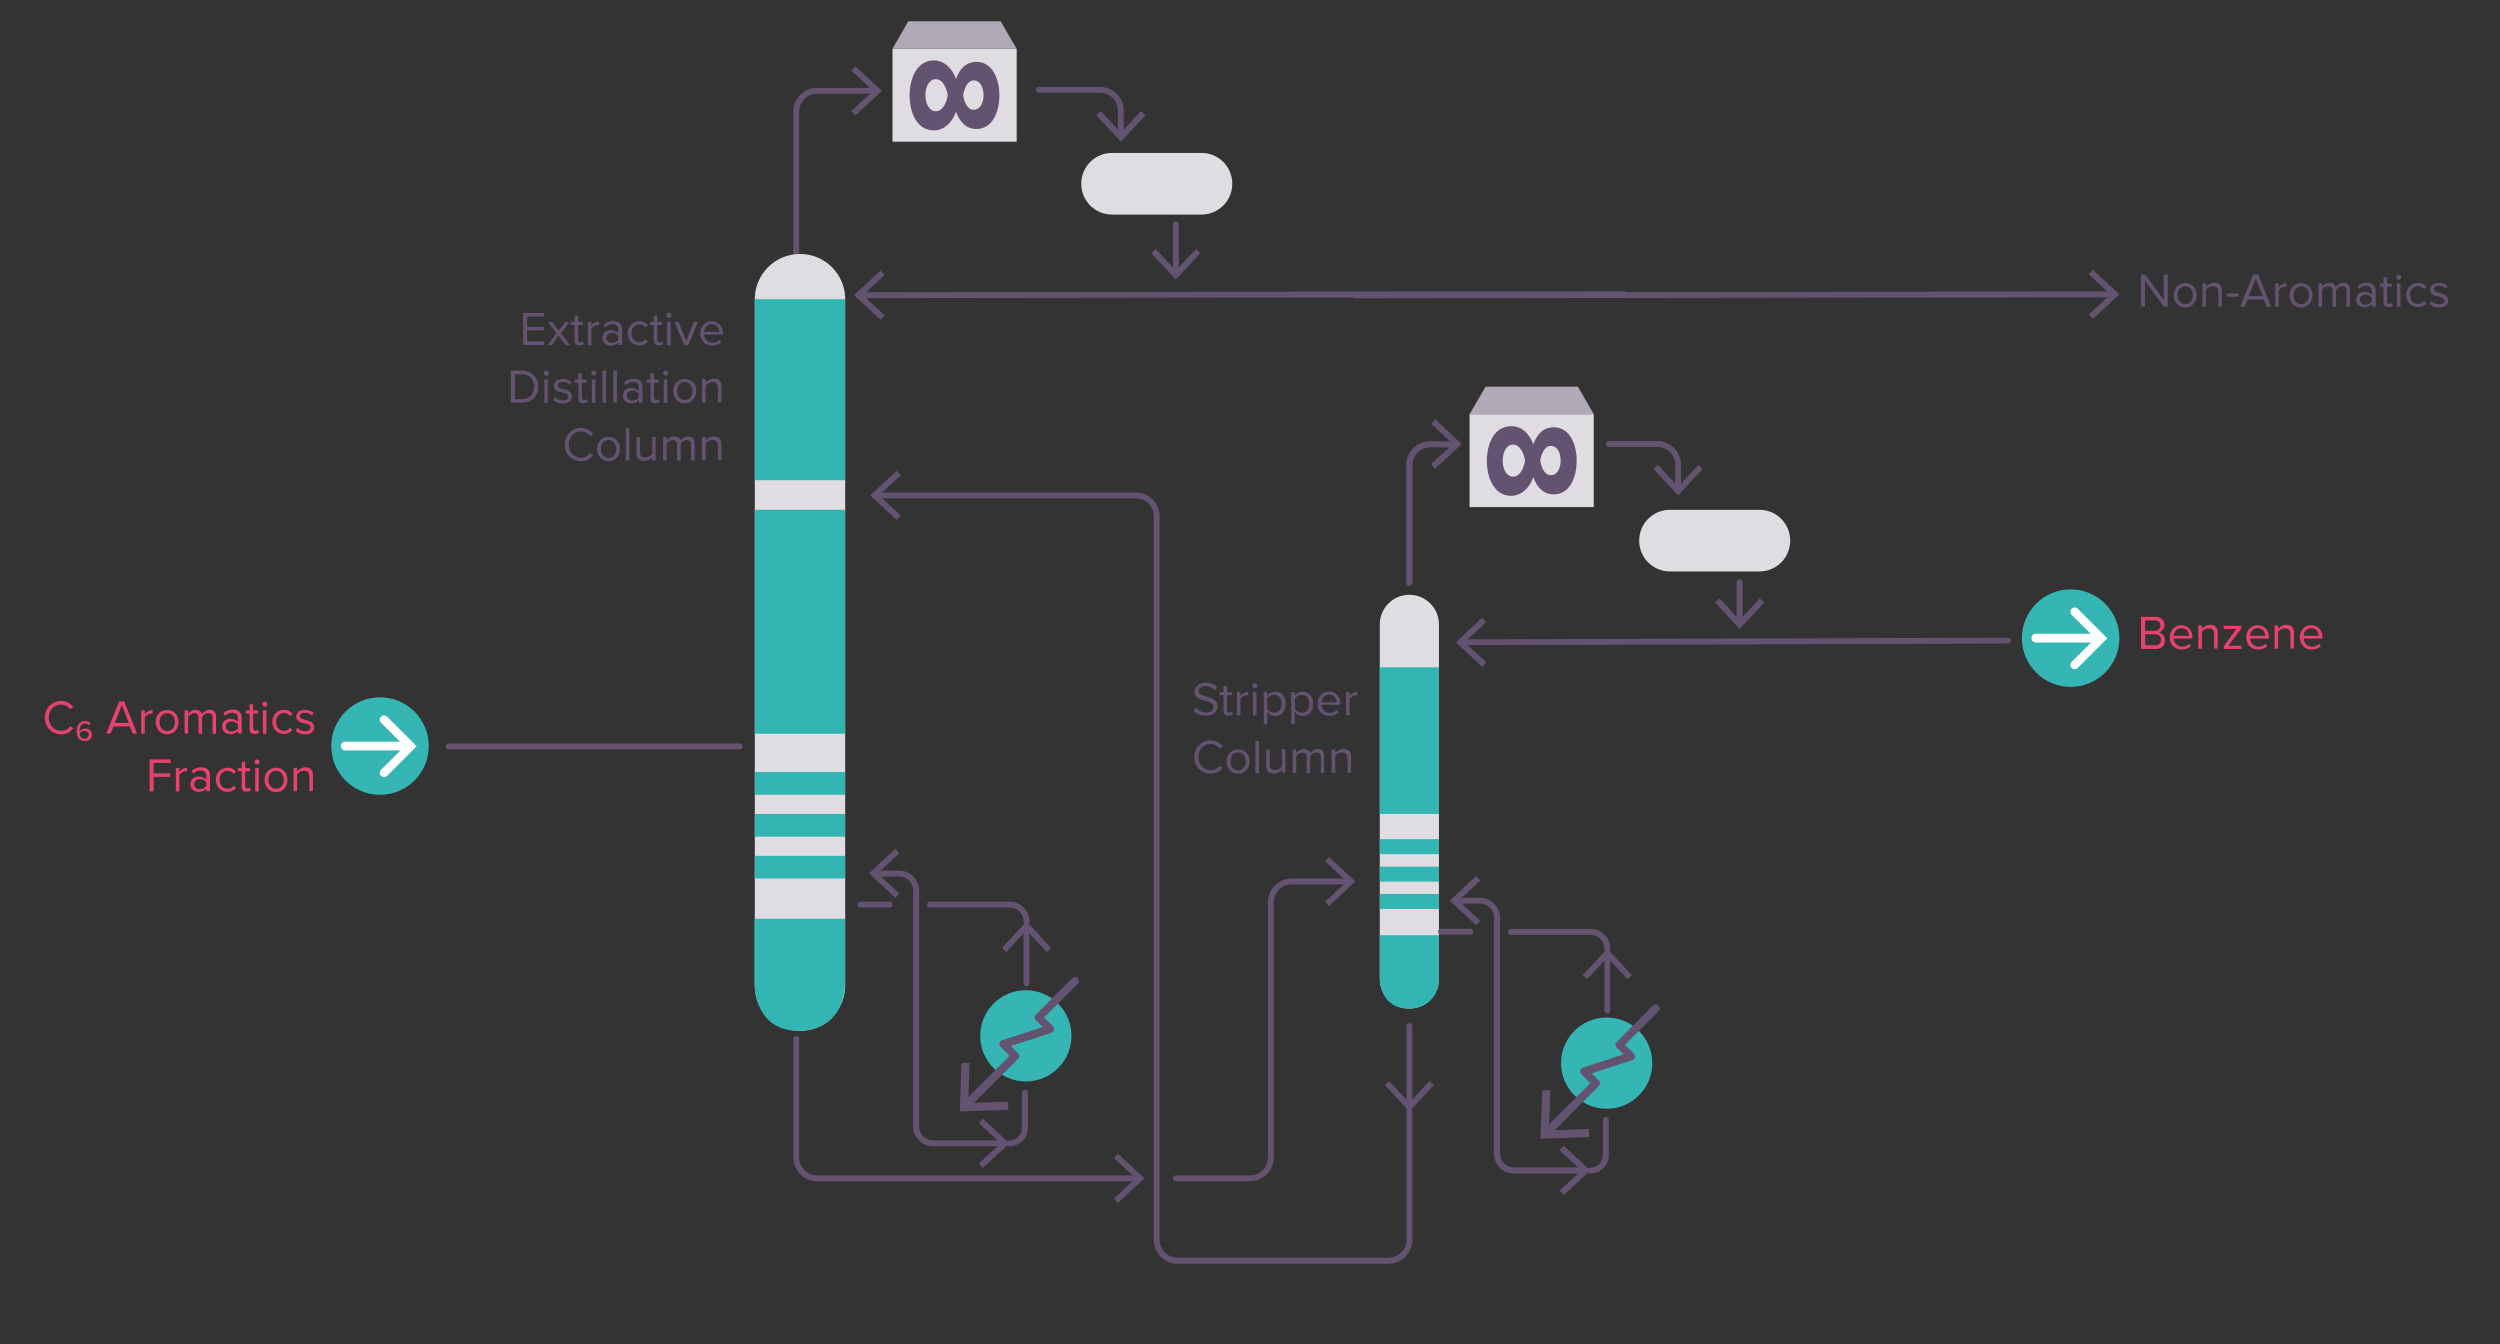 <?xml version="1.0" encoding="utf-8"?>
<!-- Generator: Adobe Illustrator 25.2.3, SVG Export Plug-In . SVG Version: 6.00 Build 0)  -->
<svg version="1.1" id="Calque_1" xmlns="http://www.w3.org/2000/svg" xmlns:xlink="http://www.w3.org/1999/xlink" x="0px" y="0px"
	 viewBox="0 0 1200 645.2" style="enable-background:new 0 0 1200 645.2;" xml:space="preserve">
<rect x="0" y="0" width="1200" height="645.2" fill="#333333" stroke="none"/>
<style type="text/css">
	.st0{fill:#635370;}
	.st1{fill:#E0DDE2;}
	.st2{fill:#33B5B3;}
	.st3{fill:#E7426E;}
	.st4{fill:#35B6B4;}
	.st5{fill:#FFFFFF;}
	.st6{fill:#B1A9B7;}
</style>
<g>
	<g>
		<path class="st0" d="M676.4,281.2c-0.8,0-1.4-0.6-1.4-1.4v-56.6c0-3.1,1.2-6,3.4-8.1c2.2-2.1,5-3.3,8.1-3.3c0,0,0,0,0.1,0l12,0.1
			c0.8,0,1.4,0.7,1.4,1.5c0,0.8-0.6,1.4-1.4,1.4c0,0,0,0,0,0l-12-0.1c-2.3,0-4.5,0.9-6.1,2.5s-2.5,3.8-2.5,6.1v56.6
			C677.9,280.5,677.2,281.2,676.4,281.2z"/>
	</g>
	<g>
		<g>
			<polygon class="st0" points="688.8,224.9 686.9,222.8 697.4,213.2 687,203.4 689,201.3 701.6,213.2 			"/>
		</g>
	</g>
</g>
<g>
	<path class="st0" d="M355,359.7H215.3c-0.8,0-1.4-0.6-1.4-1.4s0.6-1.4,1.4-1.4H355c0.8,0,1.4,0.6,1.4,1.4S355.8,359.7,355,359.7z"
		/>
</g>
<g>
	<g>
		<path class="st0" d="M701.9,309.7c-0.8,0-1.4-0.6-1.4-1.4c0-0.8,0.6-1.4,1.4-1.4l262-0.8c0,0,0,0,0,0c0.8,0,1.4,0.6,1.4,1.4
			c0,0.8-0.6,1.4-1.4,1.4L701.9,309.7C701.9,309.7,701.9,309.7,701.9,309.7z"/>
	</g>
	<g>
		<g>
			<polygon class="st0" points="711.5,320.1 713.5,317.9 703,308.3 713.4,298.6 711.4,296.5 698.8,308.3 			"/>
		</g>
	</g>
</g>
<g>
	<g>
		<path class="st0" d="M650.6,143.2c-0.8,0-1.4-0.6-1.4-1.4c0-0.8,0.6-1.4,1.4-1.4l363.5-0.5c0,0,0,0,0,0c0.8,0,1.4,0.6,1.4,1.4
			c0,0.8-0.6,1.4-1.4,1.4L650.6,143.2C650.6,143.2,650.6,143.2,650.6,143.2z"/>
	</g>
	<g>
		<g>
			<polygon class="st0" points="1004.6,153.1 1002.6,151 1013,141.3 1002.6,131.6 1004.6,129.5 1017.3,141.3 			"/>
		</g>
	</g>
</g>
<g>
	<g>
		<path class="st0" d="M413.1,143.1c-0.8,0-1.4-0.6-1.4-1.4c0-0.8,0.6-1.4,1.4-1.4l366.4-0.5c0,0,0,0,0,0c0.8,0,1.4,0.6,1.4,1.4
			c0,0.8-0.6,1.4-1.4,1.4L413.1,143.1C413.1,143.1,413.1,143.1,413.1,143.1z"/>
	</g>
	<g>
		<g>
			<polygon class="st0" points="422.6,129.9 424.6,132 414.2,141.7 424.6,151.4 422.7,153.5 409.9,141.7 			"/>
		</g>
	</g>
</g>
<g>
	<path class="st1" d="M519,88.2L519,88.2c0-8.2,6.6-14.8,14.8-14.8h42.9c8.2,0,14.8,6.6,14.8,14.8v0c0,8.2-6.6,14.8-14.8,14.8h-42.9
		C525.6,103,519,96.4,519,88.2z"/>
</g>
<g>
	<path class="st1" d="M786.8,259.5L786.8,259.5c0-8.2,6.6-14.8,14.8-14.8h42.9c8.2,0,14.8,6.6,14.8,14.8v0c0,8.2-6.6,14.8-14.8,14.8
		h-42.9C793.4,274.3,786.8,267.7,786.8,259.5z"/>
</g>
<g>
	<g>
		<path class="st0" d="M382.2,123.2c-0.8,0-1.4-0.6-1.4-1.4V53.6c0-6.3,5.1-11.4,11.4-11.4h28c0.8,0,1.4,0.6,1.4,1.4
			s-0.6,1.4-1.4,1.4h-28c-4.7,0-8.6,3.8-8.6,8.6v68.1C383.6,122.6,383,123.2,382.2,123.2z"/>
	</g>
	<g>
		<g>
			<polygon class="st0" points="410.6,55.4 408.6,53.3 419.1,43.6 408.6,33.9 410.6,31.8 423.3,43.6 			"/>
		</g>
	</g>
</g>
<g>
	<g>
		<path class="st0" d="M538,66.3c-0.8,0-1.4-0.6-1.4-1.4V53.1c0-4.7-3.8-8.6-8.6-8.6h-29.4c-0.8,0-1.4-0.6-1.4-1.4s0.6-1.4,1.4-1.4
			H528c6.3,0,11.4,5.1,11.4,11.4v11.7C539.4,65.6,538.8,66.3,538,66.3z"/>
	</g>
	<g>
		<g>
			<polygon class="st0" points="526.2,55.3 528.3,53.3 538,63.7 547.7,53.3 549.8,55.3 538,68 			"/>
		</g>
	</g>
</g>
<g>
	<g>
		<path class="st0" d="M564.4,132.5c-0.8,0-1.4-0.6-1.4-1.4v-23.4c0-0.8,0.6-1.4,1.4-1.4s1.4,0.6,1.4,1.4v23.4
			C565.8,131.8,565.2,132.5,564.4,132.5z"/>
	</g>
	<g>
		<g>
			<polygon class="st0" points="552.6,121.5 554.7,119.5 564.4,129.9 574.1,119.5 576.2,121.5 564.4,134.2 			"/>
		</g>
	</g>
</g>
<g>
	<g>
		<path class="st0" d="M546.2,567h-154c-6.3,0-11.4-5.1-11.4-11.4v-56.9c0-0.8,0.6-1.4,1.4-1.4s1.4,0.6,1.4,1.4v56.9
			c0,4.7,3.8,8.6,8.6,8.6h154c0.8,0,1.4,0.6,1.4,1.4S547,567,546.2,567z"/>
	</g>
	<g>
		<g>
			<polygon class="st0" points="536.6,577.4 534.7,575.3 545.1,565.6 534.7,555.9 536.6,553.8 549.3,565.6 			"/>
		</g>
	</g>
</g>
<g>
	<path class="st0" d="M763.3,563.3c-0.8,0-1.4-0.6-1.4-1.4s0.6-1.4,1.4-1.4c3.4,0,6.1-2.8,6.1-6.1v-16.8c0-0.8,0.6-1.4,1.4-1.4
		s1.4,0.6,1.4,1.4v16.8C772.3,559.2,768.3,563.3,763.3,563.3z"/>
</g>
<g>
	<g>
		<path class="st0" d="M760.2,563.3h-33.5c-5.3,0-9.6-4.3-9.6-9.6V440.4c0-3.7-3-6.7-6.7-6.7H699c-0.8,0-1.4-0.6-1.4-1.4
			s0.6-1.4,1.4-1.4h11.4c5.3,0,9.6,4.3,9.6,9.6v113.2c0,3.7,3,6.7,6.7,6.7h33.5c0.8,0,1.4,0.6,1.4,1.4S761,563.3,760.2,563.3z"/>
	</g>
	<g>
		<g>
			<polygon class="st0" points="708.5,444.1 710.5,442 700.1,432.3 710.5,422.6 708.5,420.5 695.9,432.3 			"/>
		</g>
	</g>
	<g>
		<g>
			<polygon class="st0" points="750.6,573.7 748.6,571.5 759.1,561.8 748.6,552.2 750.6,550 763.3,561.8 			"/>
		</g>
	</g>
</g>
<g>
	<g>
		<path class="st0" d="M835,300.2c-0.8,0-1.4-0.6-1.4-1.4v-19.4c0-0.8,0.6-1.4,1.4-1.4s1.4,0.6,1.4,1.4v19.4
			C836.5,299.6,835.8,300.2,835,300.2z"/>
	</g>
	<g>
		<g>
			<polygon class="st0" points="823.2,289.2 825.4,287.2 835,297.7 844.7,287.2 846.9,289.2 835,301.9 			"/>
		</g>
	</g>
</g>
<g>
	<path class="st1" d="M384,494.8L384,494.8c-12,0-21.7-9.7-21.7-21.7V143.6c0-12,9.7-21.7,21.7-21.7h0c12,0,21.7,9.7,21.7,21.7
		v329.5C405.6,485.1,395.9,494.8,384,494.8z"/>
</g>
<g>
	<rect x="362.3" y="143.6" class="st2" width="43.3" height="86.9"/>
</g>
<g>
	<rect x="362.3" y="244.7" class="st2" width="43.3" height="107.5"/>
</g>
<g>
	<rect x="362.3" y="370.6" class="st2" width="43.3" height="10.9"/>
</g>
<g>
	<rect x="362.3" y="390.7" class="st2" width="43.3" height="10.9"/>
</g>
<g>
	<rect x="362.3" y="410.8" class="st2" width="43.3" height="10.9"/>
</g>
<g>
	<path class="st2" d="M362.3,441h43.3v32.1c0,0,0,21.2-21.7,21.7c-21.6,0.5-21.7-21.7-21.7-21.7V441z"/>
</g>
<g>
	<path class="st1" d="M676.5,484.1L676.5,484.1c-7.8,0-14.2-6.3-14.2-14.2V299.7c0-7.8,6.3-14.2,14.2-14.2h0
		c7.8,0,14.2,6.3,14.2,14.2V470C690.7,477.8,684.3,484.1,676.5,484.1z"/>
</g>
<g>
	<rect x="662.3" y="320.3" class="st2" width="28.4" height="70.4"/>
</g>
<g>
	<rect x="662.3" y="402.8" class="st2" width="28.4" height="7.2"/>
</g>
<g>
	<rect x="662.3" y="416" class="st2" width="28.4" height="7.2"/>
</g>
<g>
	<rect x="662.3" y="429.1" class="st2" width="28.4" height="7.2"/>
</g>
<g>
	<path class="st2" d="M662.3,448.9h28.4v21c0,0,0,13.9-14.2,14.2S662.3,470,662.3,470V448.9z"/>
</g>
<g>
	<path class="st0" d="M705.8,448.6h-14.1c-0.8,0-1.4-0.6-1.4-1.4s0.6-1.4,1.4-1.4h14.1c0.8,0,1.4,0.6,1.4,1.4
		S706.6,448.6,705.8,448.6z"/>
</g>
<g>
	<path class="st0" d="M771.5,456.8c-0.8,0-1.4-0.6-1.4-1.4c0-3.7-3-6.7-6.7-6.7h-38.2c-0.8,0-1.4-0.6-1.4-1.4s0.6-1.4,1.4-1.4h38.2
		c5.3,0,9.6,4.3,9.6,9.6C772.9,456.2,772.3,456.8,771.5,456.8z"/>
</g>
<g>
	<g>
		<path class="st0" d="M771.5,486.4c-0.8,0-1.4-0.6-1.4-1.4v-26.4c0-0.8,0.6-1.4,1.4-1.4s1.4,0.6,1.4,1.4v26.4
			C772.9,485.7,772.3,486.4,771.5,486.4z"/>
	</g>
	<g>
		<g>
			<polygon class="st0" points="783.3,468.1 781.2,470 771.5,459.6 761.8,470 759.7,468.1 771.5,455.4 			"/>
		</g>
	</g>
</g>
<g>
	<g>
		<path class="st0" d="M1029.6,134.8v12.4h-1.9v-15.4h2l8.9,12.2v-12.2h1.9v15.4h-1.8L1029.6,134.8z"/>
	</g>
	<g>
		<path class="st0" d="M1043.4,141.7c0-3.2,2.1-5.8,5.5-5.8s5.5,2.6,5.5,5.8s-2.1,5.9-5.5,5.9S1043.4,144.9,1043.4,141.7z
			 M1052.6,141.7c0-2.3-1.3-4.3-3.7-4.3s-3.7,2-3.7,4.3c0,2.3,1.3,4.3,3.7,4.3S1052.6,144,1052.6,141.7z"/>
	</g>
	<g>
		<path class="st0" d="M1064.7,140c0-2-1-2.6-2.5-2.6c-1.4,0-2.7,0.8-3.3,1.7v8.1h-1.7v-11.2h1.7v1.6c0.8-0.9,2.3-1.9,4-1.9
			c2.3,0,3.6,1.2,3.6,3.6v7.8h-1.7V140z"/>
	</g>
	<g>
		<path class="st0" d="M1068.9,140.9h5.5v1.5h-5.5V140.9z"/>
	</g>
	<g>
		<path class="st0" d="M1086.6,143.8h-7.8l-1.4,3.4h-2.1l6.2-15.4h2.4l6.2,15.4h-2.1L1086.6,143.8z M1079.4,142.1h6.7l-3.3-8.6
			L1079.4,142.1z"/>
	</g>
	<g>
		<path class="st0" d="M1092.1,136.1h1.7v1.8c0.9-1.2,2.2-2,3.7-2v1.8c-0.2,0-0.4-0.1-0.7-0.1c-1.1,0-2.5,0.9-3,1.8v7.9h-1.7V136.1z
			"/>
	</g>
	<g>
		<path class="st0" d="M1099,141.7c0-3.2,2.1-5.8,5.5-5.8s5.5,2.6,5.5,5.8s-2.1,5.9-5.5,5.9S1099,144.9,1099,141.7z M1108.3,141.7
			c0-2.3-1.3-4.3-3.7-4.3s-3.7,2-3.7,4.3c0,2.3,1.3,4.3,3.7,4.3S1108.3,144,1108.3,141.7z"/>
	</g>
	<g>
		<path class="st0" d="M1126.4,139.7c0-1.4-0.6-2.3-2.1-2.3c-1.2,0-2.4,0.8-3,1.7v8.2h-1.7v-7.6c0-1.4-0.6-2.3-2.1-2.3
			c-1.1,0-2.3,0.8-2.9,1.7v8.1h-1.7v-11.2h1.7v1.6c0.5-0.7,2-1.9,3.6-1.9c1.7,0,2.7,0.9,3,2.1c0.6-1,2.1-2.1,3.7-2.1
			c2,0,3.1,1.1,3.1,3.4v8.1h-1.7V139.7z"/>
	</g>
	<g>
		<path class="st0" d="M1138.5,146c-0.9,1-2.2,1.5-3.7,1.5c-1.9,0-3.9-1.3-3.9-3.7c0-2.5,2-3.7,3.9-3.7c1.5,0,2.8,0.5,3.7,1.5v-2
			c0-1.5-1.2-2.4-2.8-2.4c-1.3,0-2.4,0.5-3.4,1.5l-0.8-1.2c1.2-1.2,2.6-1.8,4.5-1.8c2.4,0,4.3,1.1,4.3,3.8v7.7h-1.7V146z
			 M1138.5,142.8c-0.7-0.9-1.8-1.4-3.1-1.4c-1.6,0-2.7,1-2.7,2.4c0,1.4,1.1,2.4,2.7,2.4c1.2,0,2.4-0.5,3.1-1.4V142.8z"/>
	</g>
	<g>
		<path class="st0" d="M1144.1,144.9v-7.3h-1.8v-1.5h1.8v-3h1.7v3h2.3v1.5h-2.3v6.9c0,0.8,0.4,1.4,1.1,1.4c0.5,0,0.9-0.2,1.2-0.5
			l0.5,1.3c-0.4,0.4-1.1,0.7-2.1,0.7C1144.9,147.5,1144.1,146.6,1144.1,144.9z"/>
	</g>
	<g>
		<path class="st0" d="M1150.2,133.1c0-0.6,0.5-1.2,1.2-1.2c0.6,0,1.2,0.5,1.2,1.2s-0.5,1.2-1.2,1.2
			C1150.7,134.2,1150.2,133.7,1150.2,133.1z M1150.5,136.1h1.7v11.2h-1.7V136.1z"/>
	</g>
	<g>
		<path class="st0" d="M1160.6,135.8c2,0,3.2,0.8,4.1,1.9l-1.2,1.1c-0.7-1-1.7-1.5-2.8-1.5c-2.4,0-3.9,1.8-3.9,4.3s1.5,4.3,3.9,4.3
			c1.2,0,2.1-0.5,2.8-1.5l1.2,1.1c-0.9,1.1-2.1,1.9-4.1,1.9c-3.3,0-5.6-2.5-5.6-5.9C1155.1,138.4,1157.3,135.8,1160.6,135.8z"/>
	</g>
	<g>
		<path class="st0" d="M1167.1,144.5c0.7,0.9,2.1,1.6,3.7,1.6c1.7,0,2.6-0.8,2.6-1.8c0-1.2-1.4-1.6-2.9-2c-1.9-0.4-4-0.9-4-3.3
			c0-1.7,1.5-3.2,4.2-3.2c1.9,0,3.2,0.7,4.1,1.6l-0.8,1.2c-0.7-0.8-1.9-1.4-3.3-1.4c-1.5,0-2.5,0.7-2.5,1.7c0,1.1,1.3,1.4,2.7,1.8
			c1.9,0.4,4.2,1,4.2,3.5c0,1.9-1.5,3.4-4.4,3.4c-1.8,0-3.4-0.6-4.5-1.8L1167.1,144.5z"/>
	</g>
</g>
<g>
	<g>
		<path class="st3" d="M1027.7,296.1h6.9c2.7,0,4.3,1.6,4.3,3.9c0,1.9-1.3,3.2-2.7,3.5c1.6,0.3,3,1.9,3,3.8c0,2.5-1.6,4.2-4.5,4.2
			h-7V296.1z M1034.3,302.8c1.7,0,2.7-1.1,2.7-2.5c0-1.4-0.9-2.5-2.7-2.5h-4.6v5H1034.3z M1034.4,309.8c1.8,0,2.9-1,2.9-2.7
			c0-1.4-1-2.7-2.9-2.7h-4.7v5.3H1034.4z"/>
	</g>
	<g>
		<path class="st3" d="M1047,300.1c3.4,0,5.4,2.6,5.4,6v0.4h-9c0.1,2.1,1.6,3.9,4,3.9c1.3,0,2.6-0.5,3.4-1.4l0.8,1.1
			c-1.1,1.1-2.6,1.7-4.4,1.7c-3.3,0-5.7-2.4-5.7-5.9C1041.5,302.7,1043.8,300.1,1047,300.1z M1043.4,305.2h7.3
			c0-1.7-1.1-3.7-3.7-3.7C1044.6,301.5,1043.5,303.5,1043.4,305.2z"/>
	</g>
	<g>
		<path class="st3" d="M1062.7,304.2c0-2-1-2.6-2.5-2.6c-1.4,0-2.7,0.8-3.3,1.7v8.1h-1.7v-11.2h1.7v1.6c0.8-0.9,2.3-1.9,4-1.9
			c2.3,0,3.6,1.2,3.6,3.6v7.8h-1.7V304.2z"/>
	</g>
	<g>
		<path class="st3" d="M1067.4,310.2l6.1-8.3h-6.1v-1.5h8.4v1.3l-6.2,8.3h6.3v1.5h-8.5V310.2z"/>
	</g>
	<g>
		<path class="st3" d="M1083.7,300.1c3.4,0,5.4,2.6,5.4,6v0.4h-9c0.1,2.1,1.6,3.9,4,3.9c1.3,0,2.6-0.5,3.4-1.4l0.8,1.1
			c-1.1,1.1-2.6,1.7-4.4,1.7c-3.3,0-5.7-2.4-5.7-5.9C1078.2,302.7,1080.5,300.1,1083.7,300.1z M1080,305.2h7.3
			c0-1.7-1.1-3.7-3.7-3.7C1081.3,301.5,1080.1,303.5,1080,305.2z"/>
	</g>
	<g>
		<path class="st3" d="M1099.3,304.2c0-2-1-2.6-2.5-2.6c-1.4,0-2.7,0.8-3.3,1.7v8.1h-1.7v-11.2h1.7v1.6c0.8-0.9,2.3-1.9,4-1.9
			c2.3,0,3.6,1.2,3.6,3.6v7.8h-1.7V304.2z"/>
	</g>
	<g>
		<path class="st3" d="M1109.4,300.1c3.4,0,5.4,2.6,5.4,6v0.4h-9c0.1,2.1,1.6,3.9,4,3.9c1.3,0,2.6-0.5,3.4-1.4l0.8,1.1
			c-1.1,1.1-2.6,1.7-4.4,1.7c-3.3,0-5.7-2.4-5.7-5.9C1103.9,302.7,1106.2,300.1,1109.4,300.1z M1105.7,305.2h7.3
			c0-1.7-1.1-3.7-3.7-3.7C1107,301.5,1105.8,303.5,1105.7,305.2z"/>
	</g>
</g>
<g>
	<g>
		<path class="st0" d="M574.1,339.8c1,1.1,2.7,2.2,4.8,2.2c2.7,0,3.6-1.5,3.6-2.7c0-1.8-1.9-2.4-3.9-2.9c-2.5-0.6-5.2-1.3-5.2-4.4
			c0-2.5,2.3-4.3,5.3-4.3c2.4,0,4.2,0.8,5.5,2.1l-1.2,1.4c-1.2-1.3-2.8-1.8-4.5-1.8c-1.8,0-3.2,1-3.2,2.4c0,1.5,1.8,2,3.7,2.5
			c2.5,0.7,5.4,1.5,5.4,4.7c0,2.2-1.5,4.5-5.7,4.5c-2.7,0-4.6-1-5.9-2.4L574.1,339.8z"/>
	</g>
	<g>
		<path class="st0" d="M587.3,341v-7.3h-1.8v-1.5h1.8v-3h1.7v3h2.3v1.5H589v6.9c0,0.8,0.4,1.4,1.1,1.4c0.5,0,0.9-0.2,1.2-0.5
			l0.5,1.3c-0.4,0.4-1.1,0.7-2.1,0.7C588.1,343.7,587.3,342.7,587.3,341z"/>
	</g>
	<g>
		<path class="st0" d="M593.7,332.2h1.7v1.8c0.9-1.2,2.2-2,3.7-2v1.8c-0.2,0-0.4-0.1-0.7-0.1c-1.1,0-2.5,0.9-3,1.8v7.9h-1.7V332.2z"
			/>
	</g>
	<g>
		<path class="st0" d="M601.1,329.2c0-0.6,0.5-1.2,1.2-1.2c0.6,0,1.2,0.5,1.2,1.2s-0.5,1.2-1.2,1.2
			C601.6,330.4,601.1,329.8,601.1,329.2z M601.4,332.2h1.7v11.2h-1.7V332.2z"/>
	</g>
	<g>
		<path class="st0" d="M606.6,347.6v-15.4h1.7v1.7c0.8-1.1,2.2-1.9,3.8-1.9c2.9,0,5,2.2,5,5.8c0,3.6-2,5.9-5,5.9
			c-1.5,0-2.9-0.7-3.8-2v5.9H606.6z M611.6,333.5c-1.4,0-2.7,0.8-3.3,1.8v5c0.6,1,2,1.8,3.3,1.8c2.2,0,3.6-1.8,3.6-4.3
			S613.9,333.5,611.6,333.5z"/>
	</g>
	<g>
		<path class="st0" d="M619.8,347.6v-15.4h1.7v1.7c0.8-1.1,2.2-1.9,3.8-1.9c2.9,0,5,2.2,5,5.8c0,3.6-2,5.9-5,5.9
			c-1.5,0-2.9-0.7-3.8-2v5.9H619.8z M624.9,333.5c-1.4,0-2.7,0.8-3.3,1.8v5c0.6,1,2,1.8,3.3,1.8c2.2,0,3.6-1.8,3.6-4.3
			S627.1,333.5,624.9,333.5z"/>
	</g>
	<g>
		<path class="st0" d="M637.9,331.9c3.4,0,5.4,2.6,5.4,6v0.4h-9c0.1,2.1,1.6,3.9,4,3.9c1.3,0,2.6-0.5,3.4-1.4l0.8,1.1
			c-1.1,1.1-2.6,1.7-4.4,1.7c-3.3,0-5.7-2.4-5.7-5.9C632.4,334.6,634.7,331.9,637.9,331.9z M634.3,337.1h7.3c0-1.7-1.1-3.7-3.7-3.7
			C635.5,333.4,634.3,335.4,634.3,337.1z"/>
	</g>
	<g>
		<path class="st0" d="M646.1,332.2h1.7v1.8c0.9-1.2,2.2-2,3.7-2v1.8c-0.2,0-0.4-0.1-0.7-0.1c-1.1,0-2.5,0.9-3,1.8v7.9h-1.7V332.2z"
			/>
	</g>
	<g>
		<path class="st0" d="M573.3,363.4c0-4.7,3.5-8,7.8-8c2.8,0,4.7,1.3,5.9,3l-1.6,0.9c-0.9-1.3-2.5-2.2-4.3-2.2
			c-3.3,0-5.9,2.6-5.9,6.3c0,3.6,2.6,6.3,5.9,6.3c1.8,0,3.4-0.9,4.3-2.2l1.6,0.9c-1.3,1.8-3.1,3-5.9,3
			C576.7,371.4,573.3,368.1,573.3,363.4z"/>
	</g>
	<g>
		<path class="st0" d="M588.8,365.5c0-3.2,2.1-5.8,5.5-5.8c3.4,0,5.5,2.6,5.5,5.8s-2.1,5.9-5.5,5.9
			C590.9,371.4,588.8,368.7,588.8,365.5z M598,365.5c0-2.3-1.3-4.3-3.7-4.3s-3.7,2-3.7,4.3c0,2.3,1.3,4.3,3.7,4.3
			S598,367.8,598,365.5z"/>
	</g>
	<g>
		<path class="st0" d="M602.6,355.7h1.7v15.4h-1.7V355.7z"/>
	</g>
	<g>
		<path class="st0" d="M615.4,369.5c-0.9,1-2.3,1.8-4,1.8c-2.3,0-3.6-1.1-3.6-3.6v-7.9h1.7v7.3c0,2,1,2.5,2.5,2.5
			c1.4,0,2.7-0.8,3.3-1.7v-8.2h1.7v11.2h-1.7V369.5z"/>
	</g>
	<g>
		<path class="st0" d="M634,363.5c0-1.4-0.6-2.3-2.1-2.3c-1.2,0-2.4,0.8-3,1.7v8.2h-1.7v-7.6c0-1.4-0.6-2.3-2.1-2.3
			c-1.1,0-2.3,0.8-2.9,1.7v8.1h-1.7v-11.2h1.7v1.6c0.5-0.7,2-1.9,3.6-1.9c1.7,0,2.7,0.9,3,2.1c0.6-1,2.1-2.1,3.7-2.1
			c2,0,3.1,1.1,3.1,3.4v8.1H634V363.5z"/>
	</g>
	<g>
		<path class="st0" d="M646.7,363.8c0-2-1-2.6-2.5-2.6c-1.4,0-2.7,0.8-3.3,1.7v8.1h-1.7v-11.2h1.7v1.6c0.8-0.9,2.3-1.9,4-1.9
			c2.3,0,3.6,1.2,3.6,3.6v7.8h-1.7V363.8z"/>
	</g>
</g>
<g>
	<g>
		<path class="st0" d="M251.1,150.2h10.1v1.7H253v5h8v1.7h-8v5.3h8.2v1.7h-10.1V150.2z"/>
	</g>
	<g>
		<path class="st0" d="M268.1,161.1l-3.3,4.6h-2l4.3-5.7l-4-5.4h2l3.1,4.2l3.1-4.2h2l-4,5.4l4.3,5.7h-2L268.1,161.1z"/>
	</g>
	<g>
		<path class="st0" d="M275.8,163.3V156h-1.8v-1.5h1.8v-3h1.7v3h2.3v1.5h-2.3v6.9c0,0.8,0.4,1.4,1.1,1.4c0.5,0,0.9-0.2,1.2-0.5
			l0.5,1.3c-0.4,0.4-1.1,0.7-2.1,0.7C276.6,165.9,275.8,165,275.8,163.3z"/>
	</g>
	<g>
		<path class="st0" d="M282.2,154.5h1.7v1.8c0.9-1.2,2.2-2,3.7-2v1.8c-0.2,0-0.4-0.1-0.7-0.1c-1.1,0-2.5,0.9-3,1.8v7.9h-1.7V154.5z"
			/>
	</g>
	<g>
		<path class="st0" d="M296.8,164.4c-0.9,1-2.2,1.5-3.7,1.5c-1.9,0-3.9-1.3-3.9-3.7c0-2.5,2-3.7,3.9-3.7c1.5,0,2.8,0.5,3.7,1.5v-2
			c0-1.5-1.2-2.4-2.8-2.4c-1.3,0-2.4,0.5-3.4,1.5l-0.8-1.2c1.2-1.2,2.6-1.8,4.5-1.8c2.4,0,4.3,1.1,4.3,3.8v7.7h-1.7V164.4z
			 M296.8,161.2c-0.7-0.9-1.8-1.4-3.1-1.4c-1.6,0-2.7,1-2.7,2.4c0,1.4,1.1,2.4,2.7,2.4c1.2,0,2.4-0.5,3.1-1.4V161.2z"/>
	</g>
	<g>
		<path class="st0" d="M306.9,154.2c2,0,3.2,0.8,4.1,1.9l-1.2,1.1c-0.7-1-1.7-1.5-2.8-1.5c-2.4,0-3.9,1.8-3.9,4.3s1.5,4.3,3.9,4.3
			c1.2,0,2.1-0.5,2.8-1.5l1.2,1.1c-0.9,1.1-2.1,1.9-4.1,1.9c-3.3,0-5.6-2.5-5.6-5.9C301.4,156.7,303.6,154.2,306.9,154.2z"/>
	</g>
	<g>
		<path class="st0" d="M313.8,163.3V156h-1.8v-1.5h1.8v-3h1.7v3h2.3v1.5h-2.3v6.9c0,0.8,0.4,1.4,1.1,1.4c0.5,0,0.9-0.2,1.2-0.5
			l0.5,1.3c-0.4,0.4-1.1,0.7-2.1,0.7C314.6,165.9,313.8,165,313.8,163.3z"/>
	</g>
	<g>
		<path class="st0" d="M319.9,151.4c0-0.6,0.5-1.2,1.2-1.2c0.6,0,1.2,0.5,1.2,1.2s-0.5,1.2-1.2,1.2
			C320.4,152.6,319.9,152.1,319.9,151.4z M320.2,154.5h1.7v11.2h-1.7V154.5z"/>
	</g>
	<g>
		<path class="st0" d="M323.8,154.5h1.9l3.7,9.1l3.7-9.1h1.9l-4.6,11.2h-1.9L323.8,154.5z"/>
	</g>
	<g>
		<path class="st0" d="M341.6,154.2c3.4,0,5.4,2.6,5.4,6v0.4h-9c0.1,2.1,1.6,3.9,4,3.9c1.3,0,2.6-0.5,3.4-1.4l0.8,1.1
			c-1.1,1.1-2.6,1.7-4.4,1.7c-3.3,0-5.7-2.4-5.7-5.9C336.1,156.8,338.4,154.2,341.6,154.2z M337.9,159.3h7.3c0-1.7-1.1-3.7-3.7-3.7
			C339.2,155.6,338,157.6,337.9,159.3z"/>
	</g>
	<g>
		<path class="st0" d="M245.2,177.9h5.3c4.8,0,7.9,3.3,7.9,7.7c0,4.4-3.1,7.7-7.9,7.7h-5.3V177.9z M250.5,191.6c3.7,0,5.9-2.7,5.9-6
			c0-3.3-2.1-6-5.9-6h-3.3v12H250.5z"/>
	</g>
	<g>
		<path class="st0" d="M261,179.1c0-0.6,0.5-1.2,1.2-1.2c0.6,0,1.2,0.5,1.2,1.2s-0.5,1.2-1.2,1.2C261.6,180.3,261,179.8,261,179.1z
			 M261.3,182.2h1.7v11.2h-1.7V182.2z"/>
	</g>
	<g>
		<path class="st0" d="M266.5,190.6c0.7,0.9,2.1,1.6,3.7,1.6c1.7,0,2.6-0.8,2.6-1.8c0-1.2-1.4-1.6-2.9-2c-1.9-0.4-4-0.9-4-3.3
			c0-1.7,1.5-3.2,4.2-3.2c1.9,0,3.2,0.7,4.1,1.6l-0.8,1.2c-0.7-0.8-1.9-1.4-3.3-1.4c-1.5,0-2.5,0.7-2.5,1.7c0,1.1,1.3,1.4,2.7,1.8
			c1.9,0.4,4.2,1,4.2,3.5c0,1.9-1.5,3.4-4.4,3.4c-1.8,0-3.4-0.6-4.5-1.8L266.5,190.6z"/>
	</g>
	<g>
		<path class="st0" d="M277.6,191v-7.3h-1.8v-1.5h1.8v-3h1.7v3h2.3v1.5h-2.3v6.9c0,0.8,0.4,1.4,1.1,1.4c0.5,0,0.9-0.2,1.2-0.5
			l0.5,1.3c-0.4,0.4-1.1,0.7-2.1,0.7C278.4,193.6,277.6,192.7,277.6,191z"/>
	</g>
	<g>
		<path class="st0" d="M283.8,179.1c0-0.6,0.5-1.2,1.2-1.2c0.6,0,1.2,0.5,1.2,1.2s-0.5,1.2-1.2,1.2
			C284.3,180.3,283.8,179.8,283.8,179.1z M284.1,182.2h1.7v11.2h-1.7V182.2z"/>
	</g>
	<g>
		<path class="st0" d="M289.2,177.9h1.7v15.4h-1.7V177.9z"/>
	</g>
	<g>
		<path class="st0" d="M294.4,177.9h1.7v15.4h-1.7V177.9z"/>
	</g>
	<g>
		<path class="st0" d="M306.6,192.1c-0.9,1-2.2,1.5-3.7,1.5c-1.9,0-3.9-1.3-3.9-3.7c0-2.5,2-3.7,3.9-3.7c1.5,0,2.8,0.5,3.7,1.5v-2
			c0-1.5-1.2-2.4-2.8-2.4c-1.3,0-2.4,0.5-3.4,1.5l-0.8-1.2c1.2-1.2,2.6-1.8,4.5-1.8c2.4,0,4.3,1.1,4.3,3.8v7.7h-1.7V192.1z
			 M306.6,188.9c-0.7-0.9-1.8-1.4-3.1-1.4c-1.6,0-2.7,1-2.7,2.4c0,1.4,1.1,2.4,2.7,2.4c1.2,0,2.4-0.5,3.1-1.4V188.9z"/>
	</g>
	<g>
		<path class="st0" d="M312.2,191v-7.3h-1.8v-1.5h1.8v-3h1.7v3h2.3v1.5h-2.3v6.9c0,0.8,0.4,1.4,1.1,1.4c0.5,0,0.9-0.2,1.2-0.5
			l0.5,1.3c-0.4,0.4-1.1,0.7-2.1,0.7C313,193.6,312.2,192.7,312.2,191z"/>
	</g>
	<g>
		<path class="st0" d="M318.3,179.1c0-0.6,0.5-1.2,1.2-1.2c0.6,0,1.2,0.5,1.2,1.2s-0.5,1.2-1.2,1.2
			C318.8,180.3,318.3,179.8,318.3,179.1z M318.6,182.2h1.7v11.2h-1.7V182.2z"/>
	</g>
	<g>
		<path class="st0" d="M323.2,187.7c0-3.2,2.1-5.8,5.5-5.8c3.4,0,5.5,2.6,5.5,5.8s-2.1,5.9-5.5,5.9
			C325.3,193.6,323.2,191,323.2,187.7z M332.4,187.7c0-2.3-1.3-4.3-3.7-4.3s-3.7,2-3.7,4.3c0,2.3,1.3,4.3,3.7,4.3
			S332.4,190,332.4,187.7z"/>
	</g>
	<g>
		<path class="st0" d="M344.5,186c0-2-1-2.6-2.5-2.6c-1.4,0-2.7,0.8-3.3,1.7v8.1H337v-11.2h1.7v1.6c0.8-0.9,2.3-1.9,4-1.9
			c2.3,0,3.6,1.2,3.6,3.6v7.8h-1.7V186z"/>
	</g>
	<g>
		<path class="st0" d="M271.1,213.4c0-4.7,3.5-8,7.8-8c2.8,0,4.7,1.3,5.9,3l-1.6,0.9c-0.9-1.3-2.5-2.2-4.3-2.2
			c-3.3,0-5.9,2.6-5.9,6.3c0,3.6,2.6,6.3,5.9,6.3c1.8,0,3.4-0.9,4.3-2.2l1.6,0.9c-1.3,1.8-3.1,3-5.9,3
			C274.5,221.3,271.1,218.1,271.1,213.4z"/>
	</g>
	<g>
		<path class="st0" d="M286.6,215.5c0-3.2,2.1-5.8,5.5-5.8c3.4,0,5.5,2.6,5.5,5.8s-2.1,5.9-5.5,5.9
			C288.7,221.3,286.6,218.7,286.6,215.5z M295.8,215.5c0-2.3-1.3-4.3-3.7-4.3s-3.7,2-3.7,4.3c0,2.3,1.3,4.3,3.7,4.3
			S295.8,217.7,295.8,215.5z"/>
	</g>
	<g>
		<path class="st0" d="M300.4,205.6h1.7V221h-1.7V205.6z"/>
	</g>
	<g>
		<path class="st0" d="M313.1,219.5c-0.9,1-2.3,1.8-4,1.8c-2.3,0-3.6-1.1-3.6-3.6v-7.9h1.7v7.3c0,2,1,2.5,2.5,2.5
			c1.4,0,2.7-0.8,3.3-1.7v-8.2h1.7V221h-1.7V219.5z"/>
	</g>
	<g>
		<path class="st0" d="M331.8,213.5c0-1.4-0.6-2.3-2.1-2.3c-1.2,0-2.4,0.8-3,1.7v8.2h-1.7v-7.6c0-1.4-0.6-2.3-2.1-2.3
			c-1.1,0-2.3,0.8-2.9,1.7v8.1h-1.7v-11.2h1.7v1.6c0.5-0.7,2-1.9,3.6-1.9c1.7,0,2.7,0.9,3,2.1c0.6-1,2.1-2.1,3.7-2.1
			c2,0,3.1,1.1,3.1,3.4v8.1h-1.7V213.5z"/>
	</g>
	<g>
		<path class="st0" d="M344.5,213.8c0-2-1-2.6-2.5-2.6c-1.4,0-2.7,0.8-3.3,1.7v8.1H337v-11.2h1.7v1.6c0.8-0.9,2.3-1.9,4-1.9
			c2.3,0,3.6,1.2,3.6,3.6v7.8h-1.7V213.8z"/>
	</g>
</g>
<g>
	<g>
		<path class="st3" d="M21.5,344.5c0-4.7,3.5-8,7.8-8c2.8,0,4.7,1.3,5.9,3l-1.6,0.9c-0.9-1.3-2.5-2.2-4.3-2.2
			c-3.3,0-5.9,2.6-5.9,6.3c0,3.6,2.6,6.3,5.9,6.3c1.8,0,3.4-0.9,4.3-2.2l1.6,0.9c-1.3,1.8-3.1,3-5.9,3
			C25,352.4,21.5,349.2,21.5,344.5z"/>
	</g>
	<g>
		<path class="st3" d="M36.8,350.9c0-2.6,1.3-4.8,4-4.8c1.2,0,2.1,0.4,2.7,1.1l-0.7,1c-0.5-0.6-1.1-0.9-2-0.9
			c-1.8,0-2.6,1.7-2.6,3.4v0.4c0.5-0.6,1.5-1.4,2.7-1.4c1.7,0,3.2,1,3.2,3c0,1.7-1.3,3-3.4,3C37.9,355.7,36.8,353.5,36.8,350.9z
			 M38.2,352.1c0.1,1.2,0.7,2.5,2.3,2.5c1.4,0,2.1-1,2.1-1.9c0-1.3-1-1.9-2.1-1.9C39.6,350.8,38.7,351.3,38.2,352.1z"/>
	</g>
	<g>
		<path class="st3" d="M62.3,348.7h-7.8l-1.4,3.4h-2.1l6.2-15.4h2.4l6.2,15.4h-2.1L62.3,348.7z M55.1,347h6.7l-3.3-8.6L55.1,347z"/>
	</g>
	<g>
		<path class="st3" d="M67.8,341h1.7v1.8c0.9-1.2,2.2-2,3.7-2v1.8c-0.2,0-0.4-0.1-0.7-0.1c-1.1,0-2.5,0.9-3,1.8v7.9h-1.7V341z"/>
	</g>
	<g>
		<path class="st3" d="M74.7,346.6c0-3.2,2.1-5.8,5.5-5.8c3.4,0,5.5,2.6,5.5,5.8c0,3.2-2.1,5.9-5.5,5.9
			C76.9,352.4,74.7,349.8,74.7,346.6z M84,346.6c0-2.3-1.3-4.3-3.7-4.3s-3.7,2-3.7,4.3c0,2.3,1.3,4.3,3.7,4.3S84,348.9,84,346.6z"/>
	</g>
	<g>
		<path class="st3" d="M102.1,344.6c0-1.4-0.6-2.3-2.1-2.3c-1.2,0-2.4,0.8-3,1.7v8.2h-1.7v-7.6c0-1.4-0.6-2.3-2.1-2.3
			c-1.1,0-2.3,0.8-2.9,1.7v8.1h-1.7V341h1.7v1.6c0.5-0.7,2-1.9,3.6-1.9c1.7,0,2.7,0.9,3,2.1c0.6-1,2.1-2.1,3.7-2.1
			c2,0,3.1,1.1,3.1,3.4v8.1h-1.7V344.6z"/>
	</g>
	<g>
		<path class="st3" d="M114.2,350.9c-0.9,1-2.2,1.5-3.7,1.5c-1.9,0-3.9-1.3-3.9-3.7c0-2.5,2-3.7,3.9-3.7c1.5,0,2.8,0.5,3.7,1.5v-2
			c0-1.5-1.2-2.4-2.8-2.4c-1.3,0-2.4,0.5-3.4,1.5l-0.8-1.2c1.2-1.2,2.6-1.8,4.5-1.8c2.4,0,4.3,1.1,4.3,3.8v7.7h-1.7V350.9z
			 M114.2,347.7c-0.7-0.9-1.8-1.4-3.1-1.4c-1.6,0-2.7,1-2.7,2.4c0,1.4,1.1,2.4,2.7,2.4c1.2,0,2.4-0.5,3.1-1.4V347.7z"/>
	</g>
	<g>
		<path class="st3" d="M119.8,349.8v-7.3h-1.8V341h1.8v-3h1.7v3h2.3v1.5h-2.3v6.9c0,0.8,0.4,1.4,1.1,1.4c0.5,0,0.9-0.2,1.2-0.5
			l0.5,1.3c-0.4,0.4-1.1,0.7-2.1,0.7C120.6,352.4,119.8,351.5,119.8,349.8z"/>
	</g>
	<g>
		<path class="st3" d="M125.9,338c0-0.6,0.5-1.2,1.2-1.2c0.6,0,1.2,0.5,1.2,1.2s-0.5,1.2-1.2,1.2C126.5,339.1,125.9,338.6,125.9,338
			z M126.2,341h1.7v11.2h-1.7V341z"/>
	</g>
	<g>
		<path class="st3" d="M136.3,340.7c2,0,3.2,0.8,4.1,1.9l-1.2,1.1c-0.7-1-1.7-1.5-2.8-1.5c-2.4,0-3.9,1.8-3.9,4.3
			c0,2.5,1.5,4.3,3.9,4.3c1.2,0,2.1-0.5,2.8-1.5l1.2,1.1c-0.9,1.1-2.1,1.9-4.1,1.9c-3.3,0-5.6-2.5-5.6-5.9
			C130.8,343.3,133,340.7,136.3,340.7z"/>
	</g>
	<g>
		<path class="st3" d="M142.8,349.4c0.7,0.9,2.1,1.6,3.7,1.6c1.7,0,2.6-0.8,2.6-1.8c0-1.2-1.4-1.6-2.9-2c-1.9-0.4-4-0.9-4-3.3
			c0-1.7,1.5-3.2,4.2-3.2c1.9,0,3.2,0.7,4.1,1.6l-0.8,1.2c-0.7-0.8-1.9-1.4-3.3-1.4c-1.5,0-2.5,0.7-2.5,1.7c0,1.1,1.3,1.4,2.7,1.8
			c1.9,0.4,4.2,1,4.2,3.5c0,1.9-1.5,3.4-4.4,3.4c-1.8,0-3.4-0.6-4.5-1.8L142.8,349.4z"/>
	</g>
	<g>
		<path class="st3" d="M71.8,364.5h10.1v1.7h-8.2v5h8v1.7h-8v7h-1.9V364.5z"/>
	</g>
	<g>
		<path class="st3" d="M84.4,368.7h1.7v1.8c0.9-1.2,2.2-2,3.7-2v1.8c-0.2,0-0.4-0.1-0.7-0.1c-1.1,0-2.5,0.9-3,1.8v7.9h-1.7V368.7z"
			/>
	</g>
	<g>
		<path class="st3" d="M99,378.6c-0.9,1-2.2,1.5-3.7,1.5c-1.9,0-3.9-1.3-3.9-3.7c0-2.5,2-3.7,3.9-3.7c1.5,0,2.8,0.5,3.7,1.5v-2
			c0-1.5-1.2-2.4-2.8-2.4c-1.3,0-2.4,0.5-3.4,1.5l-0.8-1.2c1.2-1.2,2.6-1.8,4.5-1.8c2.4,0,4.3,1.1,4.3,3.8v7.7H99V378.6z M99,375.4
			c-0.7-0.9-1.8-1.4-3.1-1.4c-1.6,0-2.7,1-2.7,2.4c0,1.4,1.1,2.4,2.7,2.4c1.2,0,2.4-0.5,3.1-1.4V375.4z"/>
	</g>
	<g>
		<path class="st3" d="M109.2,368.5c2,0,3.2,0.8,4.1,1.9l-1.2,1.1c-0.7-1-1.7-1.5-2.8-1.5c-2.4,0-3.9,1.8-3.9,4.3s1.5,4.3,3.9,4.3
			c1.2,0,2.1-0.5,2.8-1.5l1.2,1.1c-0.9,1.1-2.1,1.9-4.1,1.9c-3.3,0-5.6-2.5-5.6-5.9C103.6,371,105.8,368.5,109.2,368.5z"/>
	</g>
	<g>
		<path class="st3" d="M116,377.5v-7.3h-1.8v-1.5h1.8v-3h1.7v3h2.3v1.5h-2.3v6.9c0,0.8,0.4,1.4,1.1,1.4c0.5,0,0.9-0.2,1.2-0.5
			l0.5,1.3c-0.4,0.4-1.1,0.7-2.1,0.7C116.8,380.2,116,379.2,116,377.5z"/>
	</g>
	<g>
		<path class="st3" d="M122.2,365.7c0-0.6,0.5-1.2,1.2-1.2c0.6,0,1.2,0.5,1.2,1.2s-0.5,1.2-1.2,1.2
			C122.7,366.9,122.2,366.3,122.2,365.7z M122.5,368.7h1.7v11.2h-1.7V368.7z"/>
	</g>
	<g>
		<path class="st3" d="M127,374.3c0-3.2,2.1-5.8,5.5-5.8c3.4,0,5.5,2.6,5.5,5.8s-2.1,5.9-5.5,5.9C129.1,380.2,127,377.5,127,374.3z
			 M136.2,374.3c0-2.3-1.3-4.3-3.7-4.3s-3.7,2-3.7,4.3c0,2.3,1.3,4.3,3.7,4.3S136.2,376.6,136.2,374.3z"/>
	</g>
	<g>
		<path class="st3" d="M148.4,372.6c0-2-1-2.6-2.5-2.6c-1.4,0-2.7,0.8-3.3,1.7v8.1h-1.7v-11.2h1.7v1.6c0.8-0.9,2.3-1.9,4-1.9
			c2.3,0,3.6,1.2,3.6,3.6v7.8h-1.7V372.6z"/>
	</g>
</g>
<g>
	<g>
		<circle class="st4" cx="182.4" cy="358.1" r="23.4"/>
	</g>
	<g>
		<g>
			<path class="st5" d="M194.9,360.2h-29.2c-1.1,0-2.1-0.9-2.1-2.1s0.9-2.1,2.1-2.1h29.2c1.1,0,2.1,0.9,2.1,2.1
				S196.1,360.2,194.9,360.2z"/>
		</g>
		<g>
			<g>
				<path class="st5" d="M184.4,373c-0.5,0-1.1-0.2-1.5-0.6c-0.8-0.8-0.8-2.1,0-2.9l11.3-11.3l-11.3-11.3c-0.8-0.8-0.8-2.1,0-2.9
					c0.8-0.8,2.1-0.8,2.9,0l14.2,14.2l-14.2,14.2C185.4,372.8,184.9,373,184.4,373z"/>
			</g>
		</g>
	</g>
</g>
<g>
	<g>
		<circle class="st4" cx="771.2" cy="510.3" r="21.9"/>
	</g>
	<g>
		<g>
			<path class="st0" d="M742.4,545.6c-0.5,0-1-0.2-1.4-0.6c-0.8-0.8-0.8-2,0-2.7l22.4-22.4l-4.3-4.3c-0.5-0.5-0.7-1.2-0.5-1.8
				c0.2-0.7,0.6-1.2,1.3-1.4l19.4-6.3l-3.3-3.3c-0.8-0.8-0.8-2,0-2.7l17.4-17.4c0.8-0.8,2-0.8,2.7,0c0.8,0.8,0.8,2,0,2.7l-16.1,16.1
				l4.2,4.2c0.5,0.5,0.7,1.2,0.5,1.8c-0.2,0.7-0.6,1.2-1.3,1.4l-19.4,6.3l3.4,3.4c0.8,0.8,0.8,2,0,2.7L743.8,545
				C743.4,545.4,742.9,545.6,742.4,545.6z"/>
		</g>
		<g>
			<g>
				<polygon class="st0" points="740.3,523.3 744.2,523.4 743.5,542.6 762.6,541.9 762.8,545.8 739.4,546.6 				"/>
			</g>
		</g>
	</g>
</g>
<g>
	<path class="st0" d="M484.5,550.2c-0.8,0-1.4-0.6-1.4-1.4s0.6-1.4,1.4-1.4c3.4,0,6.1-2.8,6.1-6.1v-16.8c0-0.8,0.6-1.4,1.4-1.4
		s1.4,0.6,1.4,1.4v16.8C493.6,546.1,489.5,550.2,484.5,550.2z"/>
</g>
<g>
	<g>
		<path class="st0" d="M481.4,550.2h-33.5c-5.3,0-9.6-4.3-9.6-9.6V427.4c0-3.7-3-6.7-6.7-6.7h-11.4c-0.8,0-1.4-0.6-1.4-1.4
			s0.6-1.4,1.4-1.4h11.4c5.3,0,9.6,4.3,9.6,9.6v113.2c0,3.7,3,6.7,6.7,6.7h33.5c0.8,0,1.4,0.6,1.4,1.4S482.2,550.2,481.4,550.2z"/>
	</g>
	<g>
		<g>
			<polygon class="st0" points="429.8,431 431.7,428.9 421.3,419.2 431.7,409.5 429.8,407.4 417.1,419.2 			"/>
		</g>
	</g>
	<g>
		<g>
			<polygon class="st0" points="471.8,560.6 469.9,558.4 480.3,548.8 469.9,539.1 471.8,537 484.5,548.8 			"/>
		</g>
	</g>
</g>
<g>
	<path class="st0" d="M427,435.6H413c-0.8,0-1.4-0.6-1.4-1.4s0.6-1.4,1.4-1.4H427c0.8,0,1.4,0.6,1.4,1.4S427.8,435.6,427,435.6z"/>
</g>
<g>
	<path class="st0" d="M492.7,443.7c-0.8,0-1.4-0.6-1.4-1.4c0-3.7-3-6.7-6.7-6.7h-38.2c-0.8,0-1.4-0.6-1.4-1.4s0.6-1.4,1.4-1.4h38.2
		c5.3,0,9.6,4.3,9.6,9.6C494.1,443.1,493.5,443.7,492.7,443.7z"/>
</g>
<g>
	<g>
		<path class="st0" d="M492.7,473.3c-0.8,0-1.4-0.6-1.4-1.4v-26.4c0-0.8,0.6-1.4,1.4-1.4s1.4,0.6,1.4,1.4v26.4
			C494.1,472.6,493.5,473.3,492.7,473.3z"/>
	</g>
	<g>
		<g>
			<polygon class="st0" points="504.5,455 502.4,457 492.7,446.5 483,457 480.9,455 492.7,442.3 			"/>
		</g>
	</g>
</g>
<g>
	<g>
		<circle class="st4" cx="492.4" cy="497.2" r="21.9"/>
	</g>
	<g>
		<g>
			<path class="st0" d="M463.6,532.5c-0.5,0-1-0.2-1.4-0.6c-0.8-0.8-0.8-2,0-2.7l22.4-22.4l-4.3-4.3c-0.5-0.5-0.7-1.2-0.5-1.8
				c0.2-0.7,0.6-1.2,1.3-1.4l19.4-6.3l-3.3-3.3c-0.8-0.8-0.8-2,0-2.7l17.4-17.4c0.8-0.8,2-0.8,2.7,0c0.8,0.8,0.8,2,0,2.7l-16.1,16.1
				l4.2,4.2c0.5,0.5,0.7,1.2,0.5,1.8c-0.2,0.7-0.6,1.2-1.3,1.4l-19.4,6.3l3.4,3.4c0.4,0.4,0.6,0.9,0.6,1.4s-0.2,1-0.6,1.4L465,531.9
				C464.6,532.3,464.1,532.5,463.6,532.5z"/>
		</g>
		<g>
			<g>
				<polygon class="st0" points="461.5,510.2 465.4,510.3 464.7,529.5 483.8,528.8 484,532.7 460.7,533.5 				"/>
			</g>
		</g>
	</g>
</g>
<g>
	<g>
		<circle class="st4" cx="993.9" cy="306.3" r="23.4"/>
	</g>
	<g>
		<g>
			<path class="st5" d="M1006.4,308.4h-29.2c-1.1,0-2.1-0.9-2.1-2.1s0.9-2.1,2.1-2.1h29.2c1.1,0,2.1,0.9,2.1,2.1
				S1007.6,308.4,1006.4,308.4z"/>
		</g>
		<g>
			<g>
				<path class="st5" d="M995.9,321.2c-0.5,0-1.1-0.2-1.5-0.6c-0.8-0.8-0.8-2.1,0-2.9l11.3-11.3l-11.3-11.3c-0.8-0.8-0.8-2.1,0-2.9
					c0.8-0.8,2.1-0.8,2.9,0l14.2,14.2l-14.2,14.2C996.9,321,996.4,321.2,995.9,321.2z"/>
			</g>
		</g>
	</g>
</g>
<g>
	<g>
		<rect x="428.4" y="23.4" class="st1" width="59.6" height="44.6"/>
	</g>
	<g>
		<polygon class="st6" points="488,23.4 428.4,23.4 436,10.2 480.3,10.2 		"/>
	</g>
	<g>
		<g>
			<path class="st0" d="M458.9,37.9c1.6-4.6,4.6-8.2,9.8-8.2c7.8,0,11,8.3,11,16.1c0,7.7-3.2,16.1-11,16.1c-5.2,0-8.2-3.7-9.8-8.3
				c-1.7,5-5.6,9-10.7,9c-7.7,0-11.6-8-11.6-16.7S440.4,29,448.2,29C453.3,29,457.1,32.9,458.9,37.9z M454.9,45.7
				c-0.3-2.6-2.1-7.7-5.7-7.7c-3.1,0-5,3.4-5,7.7c0,4.2,1.9,7.7,5,7.7C452.9,53.4,454.6,48.3,454.9,45.7z M472.1,45.7
				c0-4.1-1.8-7.1-4.7-7.1c-3.2,0-4.7,4.5-5.1,7.1c0.4,2.6,1.8,7,5.1,7C470.2,52.7,472.1,49.8,472.1,45.7z"/>
		</g>
	</g>
</g>
<g>
	<g>
		<rect x="705.4" y="198.8" class="st1" width="59.6" height="44.6"/>
	</g>
	<g>
		<polygon class="st6" points="765,198.8 705.4,198.8 713.1,185.6 757.4,185.6 		"/>
	</g>
	<g>
		<g>
			<path class="st0" d="M736,213.3c1.6-4.6,4.6-8.2,9.8-8.2c7.8,0,11,8.3,11,16.1c0,7.7-3.2,16.1-11,16.1c-5.2,0-8.2-3.7-9.8-8.3
				c-1.7,5-5.6,9-10.7,9c-7.7,0-11.6-8-11.6-16.7c0-8.7,3.7-16.7,11.6-16.7C730.3,204.3,734.2,208.3,736,213.3z M732,221.1
				c-0.3-2.6-2.1-7.7-5.7-7.7c-3.1,0-5,3.4-5,7.7c0,4.2,1.9,7.7,5,7.7C730,228.8,731.7,223.6,732,221.1z M749.1,221.1
				c0-4.1-1.8-7.1-4.7-7.1c-3.2,0-4.7,4.5-5.1,7.1c0.4,2.6,1.8,7,5.1,7C747.3,228.1,749.1,225.1,749.1,221.1z"/>
		</g>
	</g>
</g>
<g>
	<g>
		<path class="st0" d="M666.5,606.6H565.2c-6.3,0-11.4-5.1-11.4-11.4V247.8c0-4.7-3.8-8.6-8.6-8.6H420.8c-0.8,0-1.4-0.6-1.4-1.4
			s0.6-1.4,1.4-1.4h124.4c6.3,0,11.4,5.1,11.4,11.4v347.3c0,4.7,3.8,8.6,8.6,8.6h101.3c4.7,0,8.6-3.8,8.6-8.6v-61.6
			c0-0.8,0.6-1.4,1.4-1.4s1.4,0.6,1.4,1.4v61.6C678,601.4,672.8,606.6,666.5,606.6z"/>
	</g>
	<g>
		<g>
			<polygon class="st0" points="430.4,226 432.4,228.1 421.9,237.8 432.4,247.5 430.4,249.6 417.7,237.8 			"/>
		</g>
	</g>
</g>
<g>
	<g>
		<path class="st0" d="M676.5,531.8c-0.8,0-1.4-0.6-1.4-1.4v-37.8c0-0.8,0.6-1.4,1.4-1.4s1.4,0.6,1.4,1.4v37.8
			C678,531.2,677.3,531.8,676.5,531.8z"/>
	</g>
	<g>
		<g>
			<polygon class="st0" points="664.7,520.8 666.8,518.9 676.5,529.3 686.2,518.9 688.3,520.8 676.5,533.5 			"/>
		</g>
	</g>
</g>
<g>
	<g>
		<path class="st0" d="M805.5,236.1c-0.8,0-1.4-0.6-1.4-1.4v-11.6c0-4.7-3.8-8.6-8.6-8.6h-23.3c-0.8,0-1.4-0.6-1.4-1.4
			s0.6-1.4,1.4-1.4h23.3c6.3,0,11.4,5.1,11.4,11.4v11.6C806.9,235.5,806.3,236.1,805.5,236.1z"/>
	</g>
	<g>
		<g>
			<polygon class="st0" points="793.7,225.1 795.8,223.2 805.5,233.6 815.2,223.2 817.3,225.1 805.5,237.8 			"/>
		</g>
	</g>
</g>
<g>
	<g>
		<path class="st0" d="M600,567h-35.6c-0.8,0-1.4-0.6-1.4-1.4s0.6-1.4,1.4-1.4H600c4.7,0,8.6-3.8,8.6-8.6V433.1
			c0-6.3,5.1-11.4,11.4-11.4h27.5c0.8,0,1.4,0.6,1.4,1.4s-0.6,1.4-1.4,1.4H620c-4.7,0-8.6,3.8-8.6,8.6v122.5
			C611.4,561.9,606.3,567,600,567z"/>
	</g>
	<g>
		<g>
			<polygon class="st0" points="637.9,434.9 636,432.8 646.4,423.1 636,413.4 637.9,411.3 650.6,423.1 			"/>
		</g>
	</g>
</g>
</svg>
